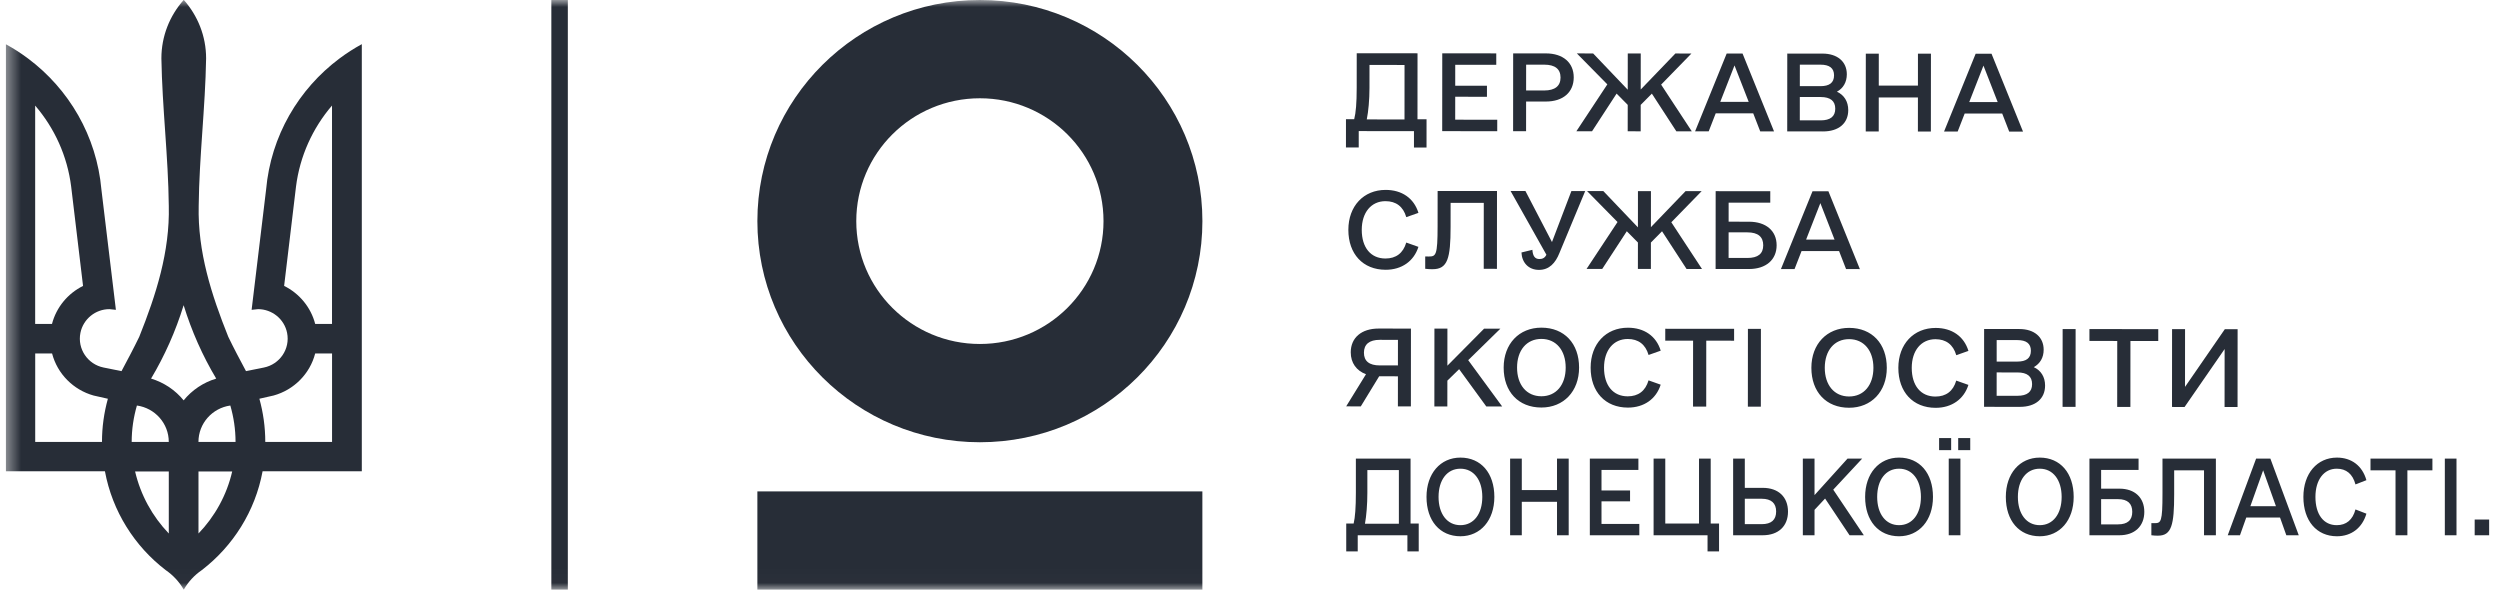 <svg width="178" height="42" viewBox="0 0 178 42" fill="none" xmlns="http://www.w3.org/2000/svg">
<g clip-path="url(#clip0_189_265)">
<path fill-rule="evenodd" clip-rule="evenodd" d="M100.001 8.505L100.003 4.626L97.508 4.624L97.507 6.258C97.506 7.103 97.433 7.92 97.314 8.503L100.001 8.505ZM101.57 8.492L101.569 10.504L100.674 10.504L100.674 9.337L96.742 9.334L96.741 10.501L95.832 10.5L95.833 8.487L96.419 8.488C96.537 8.036 96.597 7.322 96.597 6.257L96.599 3.792L100.928 3.795L100.925 8.491L101.57 8.492Z" fill="#272D37"/>
<path fill-rule="evenodd" clip-rule="evenodd" d="M106.604 8.525L106.603 9.341L102.685 9.338L102.689 3.797L106.534 3.8V4.616L103.613 4.614L103.612 6.102L105.872 6.103L105.871 6.891L103.612 6.889L103.61 8.522L106.604 8.525Z" fill="#272D37"/>
<path fill-rule="evenodd" clip-rule="evenodd" d="M111.11 5.524C111.111 4.911 110.715 4.605 109.952 4.604L108.661 4.603L108.659 6.441L109.951 6.442C110.714 6.442 111.11 6.122 111.11 5.524ZM112.05 5.51C112.049 6.574 111.285 7.23 110.067 7.229L108.659 7.228L108.657 9.343L107.733 9.342L107.737 3.8L110.07 3.802C111.288 3.803 112.051 4.46 112.05 5.51Z" fill="#272D37"/>
<path fill-rule="evenodd" clip-rule="evenodd" d="M117.612 6.666L116.818 7.467L116.817 9.349L115.892 9.348L115.894 7.467L115.102 6.664L113.354 9.346L112.238 9.345L114.442 6.007L112.272 3.804L113.431 3.805L115.895 6.388L115.897 3.806L116.821 3.807L116.819 6.374L119.287 3.809L120.431 3.81L118.272 6.025L120.456 9.351L119.356 9.35L117.612 6.666Z" fill="#272D37"/>
<path fill-rule="evenodd" clip-rule="evenodd" d="M124.508 7.254L123.497 4.658L122.483 7.253L124.508 7.254ZM124.83 8.071L122.159 8.069L121.659 9.352L120.69 9.351L122.94 3.811L124.07 3.812L126.311 9.355L125.328 9.355L124.83 8.071ZM128.149 4.603L128.148 6.134L129.615 6.135C130.261 6.135 130.584 5.888 130.584 5.363C130.584 4.852 130.262 4.604 129.616 4.604L128.149 4.603ZM130.67 7.74C130.671 7.186 130.319 6.908 129.629 6.908L128.147 6.907L128.146 8.569L129.628 8.57C130.317 8.571 130.67 8.294 130.67 7.74ZM131.595 7.843C131.594 8.776 130.918 9.359 129.803 9.358L127.25 9.356L127.254 3.814L129.764 3.816C130.82 3.817 131.495 4.386 131.494 5.29C131.493 5.845 131.244 6.282 130.789 6.529C131.302 6.763 131.596 7.23 131.595 7.843Z" fill="#272D37"/>
<path fill-rule="evenodd" clip-rule="evenodd" d="M137.483 3.822L137.478 9.364L136.554 9.363L136.556 6.942L133.768 6.94L133.766 9.361L132.841 9.36L132.846 3.819L133.77 3.819L133.769 6.094L136.557 6.096L136.558 3.821L137.483 3.822Z" fill="#272D37"/>
<path fill-rule="evenodd" clip-rule="evenodd" d="M142.235 7.267L141.223 4.671L140.21 7.266L142.235 7.267ZM142.557 8.084L139.886 8.082L139.386 9.365L138.417 9.364L140.667 3.824L141.796 3.825L144.038 9.368L143.055 9.368L142.557 8.084ZM96.003 16.363C96.004 14.671 97.091 13.52 98.661 13.521C99.806 13.522 100.671 14.106 100.993 15.156L100.127 15.461C99.908 14.703 99.395 14.323 98.646 14.323C97.633 14.322 96.958 15.124 96.957 16.363C96.956 17.632 97.601 18.405 98.643 18.406C99.391 18.407 99.905 18.028 100.126 17.27L100.992 17.577C100.668 18.597 99.802 19.209 98.657 19.208C97.043 19.207 96.002 18.083 96.003 16.363ZM106.582 19.141L105.642 19.14L105.645 14.445L103.283 14.443L103.282 16.164C103.28 18.395 103.074 19.168 102.003 19.167C101.856 19.167 101.695 19.167 101.475 19.137L101.475 18.262L101.725 18.263C102.238 18.263 102.356 18.19 102.357 16.105L102.359 13.597L106.586 13.6L106.582 19.141ZM112.866 13.604L111.029 18.021C110.749 18.721 110.309 19.217 109.575 19.216C108.826 19.216 108.357 18.69 108.328 17.976L109.106 17.787C109.135 18.224 109.282 18.443 109.605 18.443C109.796 18.443 109.986 18.385 110.104 18.137L107.554 13.6L108.611 13.601L110.501 17.234L111.883 13.603L112.866 13.604Z" fill="#272D37"/>
<path fill-rule="evenodd" clip-rule="evenodd" d="M118.337 16.466L117.544 17.268L117.543 19.149L116.618 19.149L116.62 17.267L115.828 16.465L114.08 19.146L112.964 19.146L115.168 15.808L112.998 13.604L114.157 13.605L116.62 16.188L116.622 13.607L117.547 13.608L117.545 16.174L120.012 13.609L121.157 13.61L118.998 15.825L121.182 19.152L120.082 19.151L118.337 16.466Z" fill="#272D37"/>
<path fill-rule="evenodd" clip-rule="evenodd" d="M125.542 17.463C125.542 16.865 125.175 16.544 124.412 16.544L123.077 16.543L123.076 18.366L124.412 18.367C125.175 18.367 125.542 18.061 125.542 17.463ZM126.496 17.464C126.495 18.5 125.732 19.155 124.529 19.154L122.151 19.153L122.155 13.611L126.044 13.614L126.043 14.43L123.079 14.428L123.078 15.784L124.531 15.786C125.734 15.786 126.497 16.429 126.496 17.464ZM130.62 17.059L129.609 14.462L128.595 17.057L130.62 17.059ZM130.942 17.876L128.271 17.874L127.772 19.157L126.803 19.156L129.052 13.616L130.182 13.617L132.423 19.16L131.44 19.159L130.942 17.876ZM99.532 26.019L99.534 24.197L98.243 24.196C97.494 24.195 97.112 24.516 97.112 25.113C97.111 25.712 97.493 26.018 98.241 26.018L99.532 26.019ZM100.455 28.937L99.53 28.936L99.532 26.793L98.197 26.791L96.889 28.934L95.847 28.933L97.258 26.645C96.582 26.396 96.172 25.842 96.173 25.084C96.174 24.048 96.937 23.392 98.155 23.393L100.459 23.395L100.455 28.937Z" fill="#272D37"/>
<path fill-rule="evenodd" clip-rule="evenodd" d="M103.89 26.285L103.053 27.101L103.051 28.938L102.127 28.938L102.131 23.396L103.056 23.397L103.054 26.037L105.668 23.399L106.827 23.4L104.536 25.644L106.955 28.941L105.825 28.941L103.89 26.285Z" fill="#272D37"/>
<path fill-rule="evenodd" clip-rule="evenodd" d="M111.477 26.174C111.478 24.949 110.804 24.132 109.748 24.131C108.691 24.13 108.015 24.946 108.015 26.171C108.013 27.396 108.688 28.213 109.745 28.214C110.801 28.215 111.477 27.399 111.477 26.174ZM107.061 26.171C107.062 24.479 108.163 23.328 109.748 23.329C111.377 23.33 112.433 24.454 112.431 26.175C112.43 27.866 111.329 29.017 109.744 29.016C108.115 29.015 107.059 27.892 107.061 26.171ZM113.253 26.175C113.254 24.483 114.341 23.332 115.911 23.333C117.056 23.334 117.922 23.918 118.243 24.968L117.378 25.274C117.158 24.516 116.645 24.136 115.896 24.136C114.883 24.135 114.208 24.936 114.207 26.176C114.206 27.444 114.851 28.218 115.893 28.219C116.642 28.219 117.155 27.841 117.376 27.082L118.241 27.389C117.918 28.41 117.052 29.021 115.907 29.021C114.293 29.02 113.252 27.896 113.253 26.175Z" fill="#272D37"/>
<path fill-rule="evenodd" clip-rule="evenodd" d="M123.468 24.258L121.486 24.256L121.483 28.952L120.544 28.951L120.548 24.255L118.566 24.254L118.567 23.408L123.468 23.412V24.258Z" fill="#272D37"/>
<path fill-rule="evenodd" clip-rule="evenodd" d="M124.452 23.413L125.377 23.413L125.372 28.955L124.448 28.954L124.452 23.413Z" fill="#272D37"/>
<path fill-rule="evenodd" clip-rule="evenodd" d="M133.387 26.19C133.388 24.965 132.713 24.148 131.657 24.147C130.6 24.146 129.925 24.962 129.924 26.187C129.923 27.412 130.597 28.229 131.654 28.23C132.71 28.231 133.386 27.415 133.387 26.19ZM128.97 26.186C128.971 24.495 130.073 23.344 131.658 23.345C133.287 23.346 134.342 24.47 134.34 26.191C134.34 27.882 133.238 29.034 131.653 29.032C130.024 29.031 128.969 27.907 128.97 26.186ZM135.162 26.191C135.164 24.499 136.25 23.348 137.821 23.349C138.966 23.35 139.831 23.934 140.153 24.984L139.287 25.29C139.067 24.532 138.554 24.152 137.805 24.151C136.793 24.151 136.117 24.952 136.116 26.192C136.115 27.46 136.76 28.234 137.802 28.235C138.551 28.235 139.065 27.857 139.285 27.098L140.151 27.405C139.828 28.426 138.961 29.038 137.817 29.037C136.202 29.035 135.162 27.912 135.162 26.191ZM142.163 24.213L142.163 25.744L143.63 25.745C144.276 25.745 144.599 25.498 144.599 24.973C144.599 24.462 144.277 24.214 143.631 24.214L142.163 24.213ZM144.685 27.35C144.686 26.796 144.334 26.518 143.644 26.518L142.162 26.517L142.161 28.179L143.643 28.18C144.333 28.181 144.685 27.904 144.685 27.35ZM145.61 27.453C145.609 28.386 144.933 28.969 143.818 28.968L141.265 28.966L141.269 23.425L143.778 23.427C144.835 23.427 145.51 23.996 145.509 24.901C145.509 25.455 145.258 25.892 144.804 26.14C145.317 26.373 145.61 26.84 145.61 27.453Z" fill="#272D37"/>
<path fill-rule="evenodd" clip-rule="evenodd" d="M146.86 23.429L147.784 23.429L147.78 28.971L146.855 28.97L146.86 23.429Z" fill="#272D37"/>
<path fill-rule="evenodd" clip-rule="evenodd" d="M153.668 24.279L151.687 24.278L151.684 28.974L150.744 28.973L150.748 24.277L148.767 24.276L148.767 23.43L153.668 23.434V24.279Z" fill="#272D37"/>
<path fill-rule="evenodd" clip-rule="evenodd" d="M159.318 23.438L159.314 28.979L158.389 28.979L158.393 24.852L155.542 28.977L154.647 28.976L154.651 23.434L155.576 23.435L155.573 27.547L158.408 23.437L159.318 23.438Z" fill="#272D37"/>
<path d="M100.432 37.277H101.013V39.259H100.207V38.11H96.67V39.259H95.852V37.277H96.379C96.485 36.832 96.538 36.128 96.538 35.08V32.653H100.432V37.277ZM97.185 37.292H99.6V33.471H97.356V35.08C97.356 35.913 97.29 36.717 97.185 37.292ZM103.982 38.182C102.517 38.182 101.567 37.076 101.567 35.381C101.567 33.715 102.557 32.581 103.982 32.581C105.448 32.581 106.398 33.687 106.398 35.381C106.398 37.047 105.408 38.182 103.982 38.182ZM103.982 37.392C104.933 37.392 105.54 36.588 105.54 35.381C105.54 34.175 104.933 33.371 103.982 33.371C103.032 33.371 102.425 34.175 102.425 35.381C102.425 36.588 103.032 37.392 103.982 37.392ZM110.859 32.653H111.691V38.11H110.859V35.726H108.352V38.11H107.52V32.653H108.352V34.893H110.859V32.653ZM114.027 37.306H116.72V38.11H113.196V32.653H116.654V33.457H114.027V34.922H116.06V35.697H114.027V37.306ZM122.396 37.277V39.259H121.577V38.11H117.736V32.653H118.568V37.277H120.97V32.653H121.802V37.277H122.396ZM125.511 34.735C126.62 34.735 127.306 35.381 127.306 36.43C127.306 37.464 126.62 38.11 125.511 38.11H123.399V32.653H124.23V34.735H125.511ZM125.432 37.32C126.118 37.32 126.461 37.019 126.461 36.416C126.461 35.827 126.118 35.511 125.432 35.511H124.23V37.32H125.432ZM131.688 38.11L129.946 35.496L129.194 36.301V38.11H128.362V32.653H129.194V35.252L131.543 32.653H132.586L130.527 34.864L132.705 38.11H131.688ZM135.212 38.182C133.747 38.182 132.797 37.076 132.797 35.381C132.797 33.715 133.787 32.581 135.212 32.581C136.678 32.581 137.628 33.687 137.628 35.381C137.628 37.047 136.638 38.182 135.212 38.182ZM135.212 37.392C136.163 37.392 136.77 36.588 136.77 35.381C136.77 34.175 136.163 33.371 135.212 33.371C134.262 33.371 133.655 34.175 133.655 35.381C133.655 36.588 134.262 37.392 135.212 37.392ZM138.064 32.049V31.188H138.922V32.049H138.064ZM139.423 32.049V31.188H140.281V32.049H139.423ZM138.75 38.11V32.653H139.582V38.11H138.75ZM145.231 38.182C143.766 38.182 142.815 37.076 142.815 35.381C142.815 33.715 143.805 32.581 145.231 32.581C146.696 32.581 147.646 33.687 147.646 35.381C147.646 37.047 146.657 38.182 145.231 38.182ZM145.231 37.392C146.181 37.392 146.789 36.588 146.789 35.381C146.789 34.175 146.181 33.371 145.231 33.371C144.281 33.371 143.673 34.175 143.673 35.381C143.673 36.588 144.281 37.392 145.231 37.392ZM150.907 34.793C151.989 34.793 152.675 35.425 152.675 36.444C152.675 37.464 151.989 38.11 150.907 38.11H148.768V32.653H152.266V33.457H149.6V34.793H150.907ZM150.801 37.335C151.487 37.335 151.817 37.033 151.817 36.444C151.817 35.855 151.487 35.539 150.801 35.539H149.6V37.335H150.801ZM157.771 32.653V38.11H156.926V33.486H154.801V35.18C154.801 37.378 154.616 38.139 153.652 38.139C153.52 38.139 153.375 38.139 153.177 38.11V37.249H153.401C153.863 37.249 153.969 37.177 153.969 35.123V32.653H157.771ZM162.786 38.11L162.337 36.846H159.935L159.486 38.11H158.615L160.635 32.653H161.651L163.671 38.11H162.786ZM160.226 36.042H162.047L161.136 33.486L160.226 36.042ZM166.39 38.182C164.938 38.182 164.001 37.076 164.001 35.381C164.001 33.715 164.977 32.581 166.39 32.581C167.419 32.581 168.198 33.155 168.488 34.189L167.71 34.491C167.512 33.744 167.05 33.371 166.377 33.371C165.466 33.371 164.859 34.161 164.859 35.381C164.859 36.631 165.439 37.392 166.377 37.392C167.05 37.392 167.512 37.019 167.71 36.272L168.488 36.574C168.198 37.579 167.419 38.182 166.39 38.182ZM173.188 32.653V33.486H171.406V38.11H170.561V33.486H168.779V32.653H173.188ZM174.072 38.11V32.653H174.903V38.11H174.072ZM176.197 38.11V36.99H177.227V38.11H176.197Z" fill="#272D37"/>
<mask id="mask0_189_265" style="mask-type:alpha" maskUnits="userSpaceOnUse" x="0" y="0" width="160" height="42">
<path d="M0.406 41.984H159.318V0H0.406V41.984Z" fill="white"/>
</mask>
<g mask="url(#mask0_189_265)">
<path fill-rule="evenodd" clip-rule="evenodd" d="M53.925 41.984H85.609V34.987H53.925V41.984Z" fill="#272D37"/>
<path fill-rule="evenodd" clip-rule="evenodd" d="M69.768 24.491C64.907 24.491 60.967 20.575 60.967 15.744C60.967 10.914 64.907 6.997 69.768 6.997C74.629 6.997 78.57 10.914 78.57 15.744C78.57 20.575 74.629 24.491 69.768 24.491ZM69.768 0C61.018 0 53.925 7.049 53.925 15.744C53.925 24.439 61.018 31.488 69.768 31.488C78.517 31.488 85.611 24.439 85.611 15.744C85.611 7.049 78.517 0 69.768 0Z" fill="#272D37"/>
<path fill-rule="evenodd" clip-rule="evenodd" d="M39.256 41.984H40.43V0H39.256V41.984Z" fill="#272D37"/>
<path fill-rule="evenodd" clip-rule="evenodd" d="M14.132 33.566H16.533C16.144 35.256 15.296 36.775 14.132 37.985V33.566ZM9.618 33.566H12.018V37.985C10.857 36.773 10.012 35.256 9.618 33.566ZM16.399 28.873C16.637 29.697 16.771 30.563 16.771 31.465H14.13C14.13 30.141 15.118 29.053 16.399 28.873ZM9.748 28.873C11.029 29.053 12.017 30.143 12.017 31.465H9.376C9.376 30.566 9.51 29.697 9.748 28.873ZM22.445 25.168H23.642V31.466H18.888C18.888 30.402 18.739 29.37 18.468 28.39L19.483 28.16C20.93 27.76 22.068 26.615 22.441 25.166L22.445 25.168ZM2.512 25.168H3.708C4.085 26.617 5.224 27.762 6.666 28.162L7.681 28.391C7.41 29.37 7.261 30.396 7.261 31.467H2.507V25.169L2.512 25.168ZM13.075 21.73C13.642 23.575 14.423 25.331 15.394 26.956C14.47 27.234 13.668 27.776 13.075 28.506C12.482 27.776 11.68 27.236 10.756 26.955C11.727 25.327 12.508 23.575 13.075 21.73ZM23.639 7.527V23.064H22.442C22.133 21.875 21.313 20.893 20.23 20.356L21.075 13.291C21.349 11.107 22.266 9.119 23.631 7.524L23.639 7.527ZM2.512 7.527C3.879 9.121 4.796 11.107 5.068 13.293L5.913 20.358C4.83 20.894 4.011 21.876 3.701 23.066H2.504V7.529L2.512 7.527ZM13.075 -0C12.091 1.11 11.491 2.563 11.491 4.159C11.549 7.662 11.981 11.161 12.018 14.657C12.097 17.922 11.113 20.987 9.915 23.979C9.515 24.805 9.084 25.614 8.652 26.424L7.385 26.17C6.241 25.943 5.497 24.838 5.726 23.701C5.926 22.707 6.807 22.011 7.789 22.011L8.252 22.06L7.22 13.494C6.883 9.683 4.903 6.334 1.991 4.161C1.49 3.787 0.959 3.445 0.406 3.144V33.556H7.471C7.999 36.401 9.577 38.889 11.796 40.59C12.323 40.951 12.766 41.428 13.084 41.984C13.4 41.428 13.843 40.951 14.371 40.59C16.59 38.885 18.168 36.402 18.696 33.556H25.761V3.144C25.208 3.445 24.677 3.787 24.176 4.161C21.261 6.337 19.285 9.683 18.947 13.494L17.915 22.06L18.378 22.011C19.36 22.015 20.241 22.706 20.441 23.701C20.669 24.838 19.925 25.942 18.783 26.17L17.515 26.424C17.083 25.615 16.651 24.806 16.253 23.979C15.054 20.989 14.069 17.924 14.147 14.657C14.185 11.151 14.617 7.655 14.675 4.159C14.675 2.563 14.075 1.115 13.091 -0H13.075Z" fill="#272D37"/>
</g>
</g>
<defs>
<clipPath id="clip0_189_265">
<rect width="177.188" height="42" fill="white" transform="translate(0.406)"/>
</clipPath>
</defs>
</svg>
